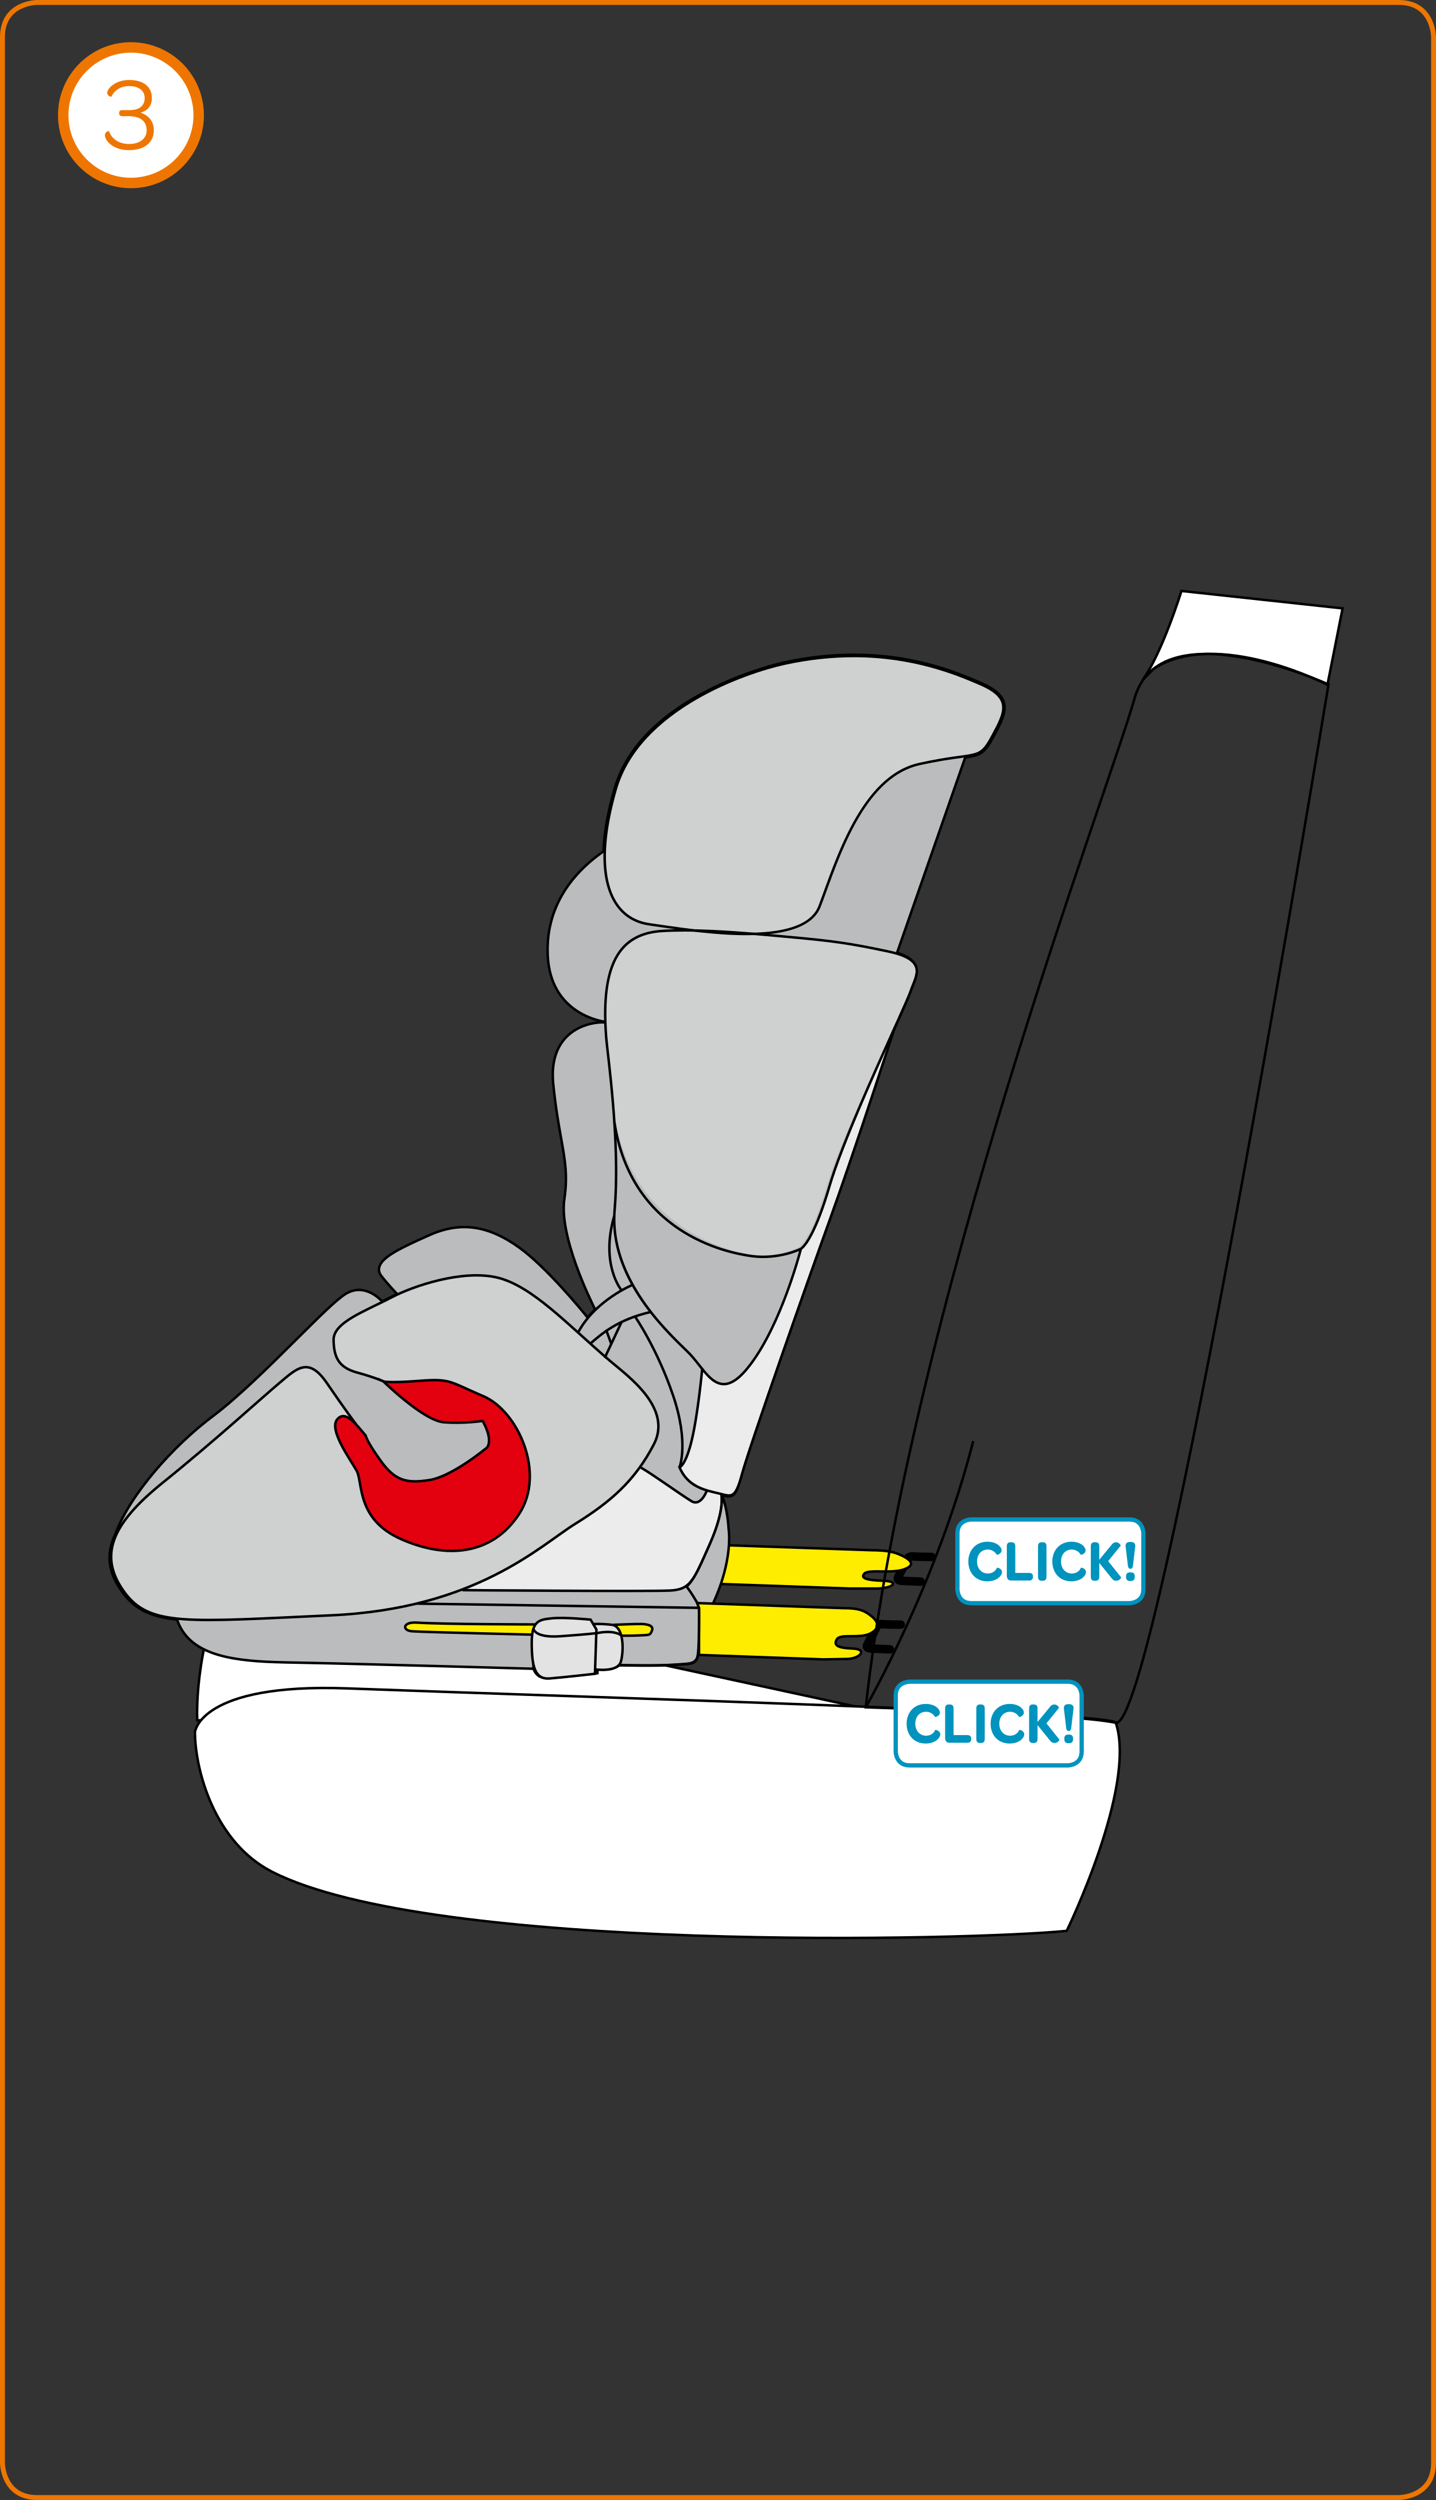 <?xml version="1.0" encoding="UTF-8"?>
<!DOCTYPE svg PUBLIC "-//W3C//DTD SVG 1.1//EN" "http://www.w3.org/Graphics/SVG/1.1/DTD/svg11.dtd">
<!-- Creator: CorelDRAW 2017 -->
<svg xmlns="http://www.w3.org/2000/svg" xml:space="preserve" width="51.7mm" height="89.958mm" version="1.1" style="shape-rendering:geometricPrecision; text-rendering:geometricPrecision; image-rendering:optimizeQuality; fill-rule:evenodd; clip-rule:evenodd"
viewBox="0 0 2550.81 4438.43"
 xmlns:xlink="http://www.w3.org/1999/xlink">
 <rect x="0" y="0" width="2550.81" height="4438.43" fill="#333333" stroke="none"/>
 <defs>
  <style type="text/css">
   <![CDATA[
    .str3 {stroke:#0093BE;stroke-width:7.61;stroke-miterlimit:4}
    .str2 {stroke:black;stroke-width:4.41;stroke-miterlimit:10}
    .str1 {stroke:black;stroke-width:4.41;stroke-miterlimit:4}
    .str5 {stroke:#EE7600;stroke-width:18.57;stroke-miterlimit:10}
    .str4 {stroke:#EE7600;stroke-width:8.7;stroke-miterlimit:4}
    .str0 {stroke:black;stroke-width:15.07;stroke-linecap:round;stroke-miterlimit:4}
    .fil0 {fill:none;fill-rule:nonzero}
    .fil6 {fill:black;fill-rule:nonzero}
    .fil9 {fill:#0093BE;fill-rule:nonzero}
    .fil3 {fill:#BBBCBD;fill-rule:nonzero}
    .fil4 {fill:#CFD0D0;fill-rule:nonzero}
    .fil7 {fill:#E3000F;fill-rule:nonzero}
    .fil8 {fill:#E3E3E3;fill-rule:nonzero}
    .fil5 {fill:#ECECED;fill-rule:nonzero}
    .fil10 {fill:#EE7600;fill-rule:nonzero}
    .fil2 {fill:#FFED00;fill-rule:nonzero}
    .fil1 {fill:white;fill-rule:nonzero}
   ]]>
  </style>
 </defs>
 <g id="Слой_x0020_1">
  <path class="fil0 str0" d="M1605.49 2781.37l7.69 -15.8c0,0 3.27,-2.93 8.95,-2.28 6.63,0.72 32.69,0.82 32.69,0.82"/>
  <path class="fil0 str0" d="M1605.47 2780.25l-10.06 19.8c0,0 -4.04,6.27 7.24,6.58 11.21,0.31 32.93,1.38 32.93,1.38"/>
  <path class="fil1 str1" d="M406.59 2788.89c-64.1,142.69 -56.15,265.47 -56.15,265.47l1187.36 -20.75 -1131.21 -244.73z"/>
  <path class="fil2" d="M1174.05 2739.34l374.25 12.9c17.86,0.12 34.46,1.32 47.59,6.81 24.6,10.25 31,19.89 9.1,27.41 -21.91,7.5 -62.09,-0.83 -69.43,7.17 -7.37,8.01 2.42,11.79 33.33,12.83 30.95,1.05 16.78,13.52 -11.29,13.77 -6.32,0.05 -24.42,0.03 -48.65,-0.03l-372.29 -13.07 37.39 -67.78z"/>
  <path class="fil0 str0" d="M1550.66 2901.59l7.69 -15.8c0,0 3.27,-2.93 8.95,-2.28 6.63,0.72 32.69,0.82 32.69,0.82"/>
  <path class="fil0 str0" d="M1550.64 2900.47l-10.04 19.8c0,0 -4.06,6.27 7.22,6.58 11.21,0.31 32.93,1.37 32.93,1.37"/>
  <path class="fil0 str2" d="M1174.05 2739.34l374.25 12.9c17.86,0.12 34.46,1.32 47.59,6.81 24.6,10.25 31,19.89 9.1,27.41 -21.91,7.5 -62.09,-0.83 -69.43,7.17 -7.37,8.01 2.42,11.79 33.33,12.83 30.95,1.05 16.78,13.52 -11.29,13.77 -6.32,0.05 -24.42,0.03 -48.65,-0.03l-372.29 -13.07"/>
  <path class="fil1 str1" d="M2384.89 1080.11l-26.89 135.59c0,0 -196.39,-101.18 -308.46,-28.53l-19.77 19.71c33.99,-45.67 68.89,-157.73 68.89,-157.73l286.23 30.96z"/>
  <path class="fil1" d="M616.1 2997.53c471.52,17.28 1359.83,42.69 1365.92,60.99 37.77,113.43 -87.19,369.49 -87.19,369.49 -166.08,16.71 -1127.38,40.56 -1412,-105.17 -101.01,-51.71 -136.27,-178.95 -136.54,-247.72 0,0 8.3,-87.19 269.8,-77.6z"/>
  <path class="fil0 str1" d="M616.1 2997.53c471.52,17.28 1359.83,42.69 1365.92,60.99 37.77,113.43 -87.19,369.49 -87.19,369.49 -166.08,16.71 -1127.38,40.56 -1412,-105.17 -101.01,-51.71 -136.27,-178.95 -136.54,-247.72 0,0 8.3,-87.19 269.8,-77.6z"/>
  <path class="fil2" d="M1176.99 2843.91l322 11.22c15.37,-0.08 29.64,1.22 40.75,8.29 20.83,13.24 26,25.95 6.86,36.27 -19.15,10.34 -53.44,-0.12 -60.07,10.63 -6.61,10.74 1.67,15.6 28.29,16.5 26.61,0.91 13.96,17.72 -10.24,18.47 -5.43,0.16 -21.04,0.44 -41.91,0.73l-320.32 -11.49 34.64 -90.63z"/>
  <path class="fil3" d="M1238.3 2846.38l28.2 0.64c0,0 28.49,-64.49 27.96,-114.6 -0.56,-50.07 -14.5,-77.52 -14.5,-77.52 0,0 -2.29,60.59 -24.73,98.51 -22.41,37.93 -19.96,49.38 -34.39,62.1l17.47 30.86z"/>
  <path class="fil0 str1" d="M2359.84 1215.18c0,0 -298.92,-137 -344.58,24.91 -45.67,161.91 -397.61,1083.08 -477.45,1791.02 0,0 361.2,10.79 444.23,27.41 73.28,14.66 377.81,-1843.34 377.81,-1843.34z"/>
  <path class="fil0 str1" d="M1537.81 3031.11c0,0 126.36,-219.85 190.96,-472.65"/>
  <path class="fil0 str2" d="M1176.99 2843.91l322 11.22c15.37,-0.08 29.64,1.22 40.75,8.29 20.83,13.24 26,25.95 6.86,36.27 -19.15,10.34 -53.44,-0.12 -60.07,10.63 -6.61,10.74 1.67,15.6 28.29,16.5 26.61,0.91 13.96,17.72 -10.24,18.47 -5.43,0.16 -21.04,0.44 -41.91,0.73l-320.32 -11.49"/>
  <path class="fil3 str2" d="M1237.1 2843.25c-6.94,-11.97 -13.24,-21.01 -17.47,-26.61 12.25,-10.7 21.01,-30.35 36.41,-65.08l3.73 -8.37c21.01,-47.27 22.63,-76.74 21.68,-88.59 0.09,0.03 0.19,0.05 0.26,0.07 4.46,1.18 8.13,1.96 11.26,2.07 11.8,0.4 15.67,-6.3 24.51,-39.18 12.72,-47.24 117.24,-344.27 156.18,-451.97 35.63,-98.55 100.47,-296.04 112.88,-333.9 0.38,-0.9 0.82,-1.86 1.2,-2.75 15.67,-35.4 26.98,-60.97 29.71,-69.2 1.18,-3.59 2.63,-7.14 4.08,-10.67 4.96,-12.24 10.11,-24.89 3.88,-36.67 -4.63,-8.72 -14.95,-15.49 -31.91,-20.85l121.07 -346.84c27.36,-3.99 34.15,-7.42 49.68,-36.01 13.72,-25.31 24.58,-45.29 18.45,-63.01 -4.46,-12.84 -17.02,-23.15 -40.76,-33.4 -51.68,-22.3 -172.73,-74.53 -348.67,-36.23 -10.31,2.24 -253.06,56.88 -301.55,224.11 -12.1,41.72 -18.63,79.02 -19.69,111.29 -69.43,48.41 -103.65,113.36 -98.88,188.08 5.98,93.64 83.19,111.48 99.89,114.25 0,0.4 0.03,0.85 0.05,1.27 -11.18,-0.58 -31.57,2.18 -49.76,12.67 -21.62,12.48 -46.19,39.32 -40.59,96.43 4.04,41.11 9.48,71.52 13.85,95.94 7.26,40.54 12.04,67.31 5.88,108.94 -9.57,64.73 45.65,177.58 54.65,195.76 -4.58,4.46 -9.05,9.23 -13.32,14.36 -12.44,-15.42 -73.33,-89.22 -120.46,-123.48 -55.65,-40.43 -105.1,-47.52 -160.34,-22.96 -52.59,23.39 -84.84,38.88 -89.31,57.02 -1.36,5.5 -0.03,10.84 3.93,15.85 10.55,13.37 22.23,25.99 27.74,31.68 -2.84,1.34 -5.52,2.68 -8.02,3.99 -6.11,3.18 -12.34,6.16 -18.54,9.21 -8.53,-9.16 -34.99,-32.2 -65.64,-12.79 -16.03,10.16 -46.82,40.75 -85.83,79.46 -46.14,45.85 -103.6,102.91 -148.97,136.93 -71.52,53.63 -146.96,138.93 -173.18,208.64 -16.8,36.08 -14.12,67.22 11.5,102.96 21.79,30.39 48.93,44.47 97.87,49.69 20.17,60.03 88.93,72.63 173.73,75.5 14.43,0.47 29.33,0.76 44.52,1.05l7.55 0.15c106.82,2.04 404.07,10.5 407.05,10.58l0.01 -0.56c1.64,4.56 3.81,8.39 6.91,11.23 4.23,3.86 9.8,5.9 16.97,6.13 1.83,0.07 3.78,0.01 5.82,-0.16 26.47,-2.21 79.79,-8.21 80.32,-8.28l3.78 -0.44 0.23 -6.87c1.51,0.12 3.22,0.24 5.2,0.31 10.03,0.34 25.1,-0.63 34.05,-7.97 11.12,0.23 70.54,1.34 96.58,-0.66 5.03,-0.38 9.42,-0.66 13.25,-0.87 16.52,-0.99 22.28,-1.67 27.61,-10.37l3.57 -8.91 0.02 -80.68 -4.63 -11.28z"/>
  <path class="fil2" d="M945.05 2902.06c0,0 -191.31,-4.25 -213.24,-5.96 -17.96,-1.39 -16.66,-17.02 8.35,-15.4 48.54,3.17 212.25,3.26 212.25,3.26 0,0 -8.67,8.15 -7.36,18.1z"/>
  <path class="fil2" d="M1104.52 2903.97c0,0 20.42,0.17 31.36,-0.5 16.48,-1.03 18.78,0.63 22.21,-8.65 3.46,-9.29 -9.02,-11.28 -18.4,-11.59 -9.4,-0.33 -50.2,1.45 -50.2,1.45 0,0 13.66,4.77 15.02,19.3z"/>
  <path class="fil4" d="M1159.47 2563.25c-34.37,66.35 -80.33,104.02 -138.74,140.17 -9.73,6.04 -20.57,13.75 -33.14,22.68 -68.16,48.5 -182.22,129.62 -399.08,139.47 -20.52,0.94 -39.84,1.85 -58.01,2.7 -211.15,10.01 -267.89,12.69 -308.51,-43.99 -43.64,-60.86 -23.71,-116.07 68.8,-190.54 64.97,-52.32 125.34,-105.39 165.28,-140.53 17.86,-15.7 31.96,-28.09 41.28,-35.89l5.49 -4.63c15.84,-13.4 29.59,-24.94 43.53,-23.08 10.34,1.41 20.94,10.23 32.37,27 18.12,26.5 32.24,46.33 41.25,58.76 -3.48,-2.05 -6.98,-3.36 -10.46,-3.39 -4.66,0.05 -8.88,2.35 -12.5,6.87 -13.17,16.38 10.69,54.67 26.48,80 3.11,4.99 5.87,9.41 7.88,12.95 2.77,4.86 4.16,12.81 5.78,22.02 5.12,29.26 12.86,73.47 74.2,100.68 30.17,13.38 58.9,20.43 85.48,21.34 52.95,1.78 97.3,-20.9 127.18,-66.78 20.77,-31.91 24.98,-73.09 11.87,-116.01 -13.61,-44.58 -43.58,-82.35 -76.34,-96.22 -12.2,-5.17 -21.95,-9.62 -29.8,-13.21 -31.54,-14.4 -39.02,-17.79 -84.69,-14.29 -53.59,4.12 -62.83,1.27 -63.22,1.14 -0.21,-0.1 -1.41,-0.66 -3.57,-1.56l-7.5 -3.29 0.59 0.58c-7.55,-2.84 -19.34,-6.84 -36.32,-11.51 -33.09,-9.07 -39.84,-27.31 -40.29,-55.75 -0.4,-23.86 35.89,-41.42 74.3,-60.03 9.52,-4.61 19.39,-9.38 28.95,-14.36 39.68,-20.71 124.9,-48.32 184.55,-34.29 47.39,11.16 94.81,53.9 149.7,103.39 16.02,14.43 32.57,29.35 49.67,43.93 2.95,2.51 6.27,5.25 9.85,8.21 36.41,30.01 97.35,80.22 67.67,137.47z"/>
  <path class="fil5" d="M1258.73 2740.67l-3.74 8.41c-25.36,57.19 -31.38,70.79 -64.52,72.54 -31.54,1.67 -298.51,-0.31 -360.59,-0.76 72.84,-29 123.3,-64.85 160.29,-91.15 12.5,-8.91 23.29,-16.57 32.89,-22.52 45.69,-28.28 83.79,-57.56 114.86,-100.48l-0.1 1.27c3.34,0.82 28.86,18.29 49.38,32.32 17.01,11.64 33.07,22.65 40.23,26.86 4.3,2.53 8.61,3.05 12.83,1.51 9.14,-3.33 14.95,-15.47 16.92,-20.22l22.02 4.7c1.13,5.5 4.32,31.82 -20.45,87.54z"/>
  <path class="fil5" d="M1472.87 2162.83c-39.01,107.84 -143.65,405.31 -156.41,452.67 -10.05,37.39 -13.26,42.16 -27.73,38.29 -2.07,-0.54 -4.35,-1.15 -6.89,-1.74l-8.09 -3.41c-21.37,-4.96 -50.18,-13.66 -63.67,-42.19 5.07,-4.68 13.09,-17.11 20.82,-49.96 8.41,-35.75 14.83,-95.9 17.37,-122.05 10.39,12.39 23.47,22.37 36.52,22.82 0.44,0.02 0.85,0.02 1.29,0.02 14.49,-0.21 29.77,-11.77 48.1,-36.38 53.01,-71.15 85.49,-192.21 88.5,-203.76 4.7,-3.17 24.32,-21.2 50.98,-111.92 15.67,-53.35 84.3,-208.89 115.75,-281.08 -25.45,77.04 -91.02,268.14 -116.53,338.7z"/>
  <path class="fil4" d="M1624.64 1713.16c-5.01,-9.47 -24.71,-19.36 -50.14,-24.77 -69.94,-14.86 -97.11,-18.5 -167.95,-25.01l-7.6 -0.72c-44.32,-4.09 -99.61,-6.68 -150.72,-8.41 -25.73,-0.87 -50.41,-0.89 -72.15,0.52 -29.62,1.9 -54.11,13.89 -69.53,31.66 -24.62,28.37 -33.75,78.81 -27.94,154.18 0.44,5.52 1.55,15.25 2.96,27.57 3.2,28.18 8.04,71.03 11.31,118.88 36.54,211.5 234.66,239.73 243.07,240.82 43.27,5.66 77.54,-10.89 82.94,-13.68l0.01 -0.1 1.03 -0.41c0.14,-0.09 20.45,-10.9 49.49,-109.72 20.95,-71.31 83.13,-200.39 117.31,-277.6 15.56,-35.19 26.81,-60.61 29.45,-68.54 1.23,-3.74 2.75,-7.47 4.23,-11.09 4.59,-11.33 9.03,-24.52 4.23,-33.58z"/>
  <path class="fil4" d="M1325.62 1658.18c-54.1,0 -113.52,-8.68 -152.84,-14.43 -6.89,-1.01 -13.2,-1.93 -18.8,-2.7 -25.99,-3.61 -46.11,-16.14 -59.81,-37.27 -26.77,-41.27 -26.89,-111.47 -0.33,-203.02 48.13,-165.98 289.63,-220.34 299.9,-222.58 41.36,-9 82.68,-13.56 122.79,-13.56 109.39,0 187.16,33.56 224.53,49.69 22.82,9.83 35.37,20.04 39.55,32.08 5.79,16.79 -4.84,36.39 -18.31,61.23 -16.62,30.63 -22.05,31.36 -57.3,36.19 -16.33,2.23 -38.68,5.29 -71.82,12.57 -92.65,20.36 -137.75,144.29 -167.6,226.29 -3.43,9.41 -6.63,18.21 -9.66,26.16 -12.48,32.74 -56.32,49.34 -130.3,49.34l-0.01 0z"/>
  <path class="fil6" d="M1516.54 1162.42c-40.28,0 -81.75,4.58 -123.27,13.61 -40.08,8.74 -103.2,29.88 -160.08,63.11 -75.72,44.23 -123.32,98.39 -141.47,161 -26.73,92.18 -26.52,163.01 0.61,204.85 14.06,21.67 34.7,34.55 61.35,38.24 5.6,0.78 11.91,1.71 18.8,2.7 39.37,5.76 98.88,14.45 153.14,14.45 75,0 119.54,-17.07 132.37,-50.75 3.05,-7.95 6.25,-16.78 9.68,-26.19 29.68,-81.56 74.53,-204.8 166,-224.88 33.05,-7.28 55.35,-10.32 71.66,-12.55 35.39,-4.84 41.78,-5.71 58.92,-37.32 13.75,-25.31 24.58,-45.29 18.45,-63.01 -4.44,-12.83 -17.01,-23.14 -40.75,-33.38 -37.51,-16.19 -115.55,-49.87 -225.4,-49.87zm0 4.41c106.45,0 182.44,31.73 223.66,49.5 55.58,24 43.76,46.82 20.17,90.25 -23.58,43.43 -22.94,24.66 -127.65,47.68 -104.73,22.99 -149.74,177.4 -178.84,253.81 -14.18,37.23 -68.13,47.92 -128.26,47.92 -63.32,0 -133.52,-11.86 -171.32,-17.11 -73.75,-10.22 -99.63,-95.14 -58.34,-237.48 41.28,-142.36 231.2,-206.45 298.26,-221.03 44.35,-9.66 85.2,-13.52 122.33,-13.52z"/>
  <path class="fil6" d="M1214.7 1649.55c-14.29,0 -27.45,0.38 -39.13,1.13 -31.49,2.04 -54.88,12.34 -71.52,31.52 -25.83,29.78 -35.5,81.8 -29.52,159.03 0.43,5.62 1.5,14.95 2.96,27.85 6.67,58.55 20.52,180.41 12.08,278.82 -10.07,117.35 85.31,209.82 126.04,249.32l4.73 4.61c7.1,6.93 13.58,15.12 19.83,23.08 14.01,17.77 27.24,34.57 45.53,34.57 15.35,0 31.32,-11.84 50.25,-37.27 52.22,-70.1 84.57,-188.26 88.65,-203.73 6.42,-4.82 25.6,-25.69 51.15,-112.65 20.77,-70.65 78.88,-199.24 113.61,-276.08 16.17,-35.77 27.85,-61.62 30.6,-69.92 1.16,-3.53 2.62,-7.17 4.06,-10.67 4.99,-12.25 10.13,-24.91 3.88,-36.67 -6.05,-11.45 -21.84,-19.55 -49.69,-25.46 -68.67,-14.62 -98.2,-18.52 -171.22,-25.24l-7.71 -0.72c-55.66,-5.14 -124.94,-11.52 -184.57,-11.52zm0 4.4c62.3,0 136.79,7.15 191.88,12.22 70.49,6.49 100.69,10.25 170.7,25.15 70.02,14.9 47.22,40.76 38.5,67.12 -8.74,26.35 -114.15,243.75 -144.24,346.17 -30.09,102.41 -50.77,111.12 -50.77,111.12 0,0 -32.55,128.98 -88.35,203.87 -19.32,25.93 -34.15,35.49 -46.72,35.49 -23.74,0 -39.46,-34.11 -62.28,-56.39 -34.9,-34.1 -139.79,-130.09 -129.46,-250.39 10.32,-120.33 -12.62,-276.23 -15.04,-307.4 -10.63,-137.49 29.35,-181.46 96.95,-185.82 12.13,-0.76 25.19,-1.12 38.83,-1.12z"/>
  <path class="fil0 str2" d="M1123.96 2280.93c0,0 -66.75,27.52 -96.88,84.49"/>
  <path class="fil0 str2" d="M1048.34 2385.73c19.13,-16.73 48.79,-43.36 108.47,-56.68"/>
  <path class="fil0 str2" d="M1422.67 2217.14c0,0 -38.64,19.29 -87.01,12.95 -48.37,-6.34 -214.82,-42.49 -244.29,-237.8"/>
  <path class="fil0 str2" d="M1589.41 1824.15c0,0 -75.14,230.17 -114.9,340.11 -39.75,109.92 -143.75,405.72 -156.29,452.32 -12.53,46.58 -18.88,40.1 -42.2,34.6 -23.33,-5.48 -54.48,-11.22 -68.97,-46.2 0,0 11.07,-2.75 22.04,-49.39 10.98,-46.65 18.36,-126.31 18.36,-126.31"/>
  <path class="fil0 str2" d="M1138.08 2605.79c4.7,0.15 73.55,49.5 90.46,59.47 16.9,9.96 27.29,-19.46 27.29,-19.46"/>
  <path class="fil7" d="M649.51 2548.57c-16.59,-19.36 -36.05,-46.66 -50.75,-28.35 -14.72,18.31 22.72,69.73 34.55,90.49 11.85,20.76 -1.32,86.14 78.95,121.75 80.29,35.63 162.01,28.98 209.93,-44.63 47.92,-73.61 -3.22,-183.45 -63.46,-208.99 -60.28,-25.53 -56.92,-31.7 -113.48,-27.34 -56.57,4.37 -64.28,0.98 -64.28,0.98 0,0 71.29,69.79 107.24,72.56 35.96,2.79 69.04,-2.37 69.04,-2.37 0,0 19.29,31.99 7.8,47.28 0,0 -61.27,51.21 -102.24,57.66 -40.96,6.46 -61.15,1.08 -86.59,-34.25 -25.45,-35.34 -26.7,-44.78 -26.7,-44.78z"/>
  <path class="fil0 str2" d="M649.51 2548.57c-16.59,-19.36 -36.05,-46.66 -50.75,-28.35 -14.72,18.31 22.72,69.73 34.55,90.49 11.85,20.76 -1.32,86.14 78.95,121.75 80.29,35.63 162.01,28.98 209.93,-44.63 47.92,-73.61 -3.22,-183.45 -63.46,-208.99 -60.28,-25.53 -56.92,-31.7 -113.48,-27.34 -56.57,4.37 -64.28,0.98 -64.28,0.98 0,0 71.29,69.79 107.24,72.56 35.96,2.79 69.04,-2.37 69.04,-2.37 0,0 19.29,31.99 7.8,47.28 0,0 -61.27,51.21 -102.24,57.66 -40.96,6.46 -61.15,1.08 -86.59,-34.25 -25.45,-35.34 -26.7,-44.78 -26.7,-44.78z"/>
  <path class="fil0 str2" d="M680.96 2452.48c0,0 -13.87,-6.73 -46.49,-15.67 -32.6,-8.95 -41.41,-26.48 -41.93,-57.84 -0.5,-31.35 55.35,-50.79 104.44,-76.39 36.69,-19.15 123.89,-49.1 186.08,-34.48 62.19,14.64 125.67,84.17 200.31,147.81 32.43,27.62 111.59,83.67 78.06,148.37 -33.54,64.68 -77.11,102.38 -139.54,141.03 -62.4,38.64 -175.88,150.77 -433.28,162.47 -257.4,11.69 -323.52,20.43 -368.41,-42.19 -44.91,-62.63 -24.21,-118.36 69.2,-193.55 93.42,-75.21 175.9,-150.78 206.54,-176.39 30.63,-25.6 51.78,-48.41 84.63,-0.28 32.86,48.11 52.36,73.86 52.36,73.86"/>
  <path class="fil0 str2" d="M1207.06 2604.98c0,0 17.13,-43.3 -11.38,-127.32 -28.51,-84.02 -68.11,-140.97 -68.11,-140.97"/>
  <path class="fil0 str2" d="M1103.29 2289.63c0,0 -37.09,-45.27 -12.27,-130.63"/>
  <path class="fil0 str2" d="M952.41 2883.96c0,0 -163.68,-0.09 -212.23,-3.24 -25.01,-1.64 -26.33,13.99 -8.35,15.38 21.91,1.69 213.22,5.96 213.22,5.96"/>
  <path class="fil0 str2" d="M1089.5 2884.66c0,0 40.8,-1.76 50.2,-1.45 9.4,0.31 21.86,2.31 18.42,11.59 -3.45,9.28 -5.74,7.64 -22.23,8.65 -10.95,0.68 -31.36,0.5 -31.36,0.5"/>
  <line class="fil0 str2" x1="1241.74" y1="2854.53" x2="740.53" y2= "2847.03" />
  <path class="fil8" d="M1051.94 2883.39c0,0 12.58,-1.15 34.43,1.16 21.88,2.3 22,44.91 16.62,65.1 -5.38,20.19 -45.93,14.14 -45.93,14.14l-5.12 -80.4z"/>
  <path class="fil8" d="M1049.07 2875.46c0,0 -46.86,-4.72 -68.87,-2.33 -22.02,2.4 -35.85,3.5 -35.67,44.26 0.19,40.74 5.34,64.71 32.07,62.49 26.72,-2.23 80.21,-8.27 80.21,-8.27l2.64 -78.57 -10.38 -17.58z"/>
  <path class="fil0 str2" d="M1049.07 2875.46c0,0 -46.86,-4.72 -68.87,-2.33 -22.02,2.4 -35.85,3.5 -35.67,44.26 0.19,40.74 5.34,64.71 32.07,62.49 26.72,-2.23 80.21,-8.27 80.21,-8.27l2.64 -78.57 -10.38 -17.58z"/>
  <path class="fil0 str2" d="M1051.94 2883.39c0,0 12.58,-1.15 34.43,1.16 21.88,2.3 22,44.91 16.62,65.1 -5.38,20.19 -45.93,14.14 -45.93,14.14"/>
  <path class="fil0 str2" d="M947.61 2891.58c0,0 1.64,16.55 47.19,13.41 45.55,-3.19 66,-5.62 66,-5.62 0,0 28.44,-6.86 43.72,4.61"/>
  <line class="fil0 str2" x1="1074.13" y1="2410.88" x2="1104.52" y2= "2346.1" />
  <line class="fil0 str2" x1="1076.61" y1="2360.82" x2="1085.94" y2= "2386.2" />
  <path class="fil0 str2" d="M821.55 2823.13c0,0 332.92,2.61 369.01,0.68 36.12,-1.91 41.34,-17.4 70.16,-82.26 28.82,-64.84 20.28,-90.2 20.28,-90.2 11.69,25.71 13.26,63.13 13.26,63.13 0,0 9.03,53.04 -27.78,132.54"/>
  <path class="fil0 str2" d="M1098.83 2956.57c0,0 69.67,1.56 97.96,-0.61 28.29,-2.18 36.07,-0.37 41.13,-11.16 5.07,-10.81 3.83,-90.28 3.83,-90.28"/>
  <path class="fil1" d="M1725.34 2697.59c0,0 -24.66,0 -24.66,24.66l0 99.33c0,0 0,24.66 24.66,24.66l281.03 0c0,0 24.66,0 24.66,-24.66l0 -99.33c0,0 0,-24.66 -24.66,-24.66l-281.03 0z"/>
  <path class="fil0 str3" d="M1725.34 2697.59c0,0 -24.66,0 -24.66,24.66l0 99.33c0,0 0,24.66 24.66,24.66l281.03 0c0,0 24.66,0 24.66,-24.66l0 -99.33c0,0 0,-24.66 -24.66,-24.66l-281.03 0z"/>
  <path class="fil9" d="M1753.72 2807.42c18.03,0 26.13,-10.54 26.13,-16.28 0,-6.69 -8.7,-8.38 -8.93,-7.84 -2.53,6.36 -8.7,10.24 -16.28,10.24 -11.05,0 -19.15,-8.79 -19.15,-21.31 0,-12.64 7.98,-21.2 19.04,-21.2 6.58,0 12.75,3.35 16,9.18 0.2,0.53 8.61,-1.15 8.61,-7.82 0,-5.45 -7.79,-15.25 -25.21,-15.25 -20.07,0 -33.83,14.62 -33.83,35.2 0,20.66 13.76,35.08 33.62,35.08zm42.53 -1.36l31.71 0c4.68,0 6.89,-2.4 6.89,-6.69l0 -0.41c0,-4.29 -2.21,-6.48 -6.89,-6.48l-24.5 0 0 -47.39c0,-4.71 -2.24,-7.02 -6.6,-7.02l-2.13 0c-4.05,0 -6.26,2.31 -6.26,7.02l0 52.52c0,5.45 2.93,8.47 7.78,8.47zm53.99 0.41l2.04 0c4.34,0 6.58,-2.4 6.58,-6.99l0 -54.41c0,-4.71 -2.24,-7.02 -6.58,-7.02l-2.04 0c-4.16,0 -6.37,2.31 -6.37,7.02l0 54.41c0,4.59 2.21,6.99 6.37,6.99zm52.69 0.95c18.03,0 26.13,-10.54 26.13,-16.28 0,-6.69 -8.7,-8.38 -8.93,-7.84 -2.53,6.36 -8.7,10.24 -16.28,10.24 -11.06,0 -19.15,-8.79 -19.15,-21.31 0,-12.64 7.98,-21.2 19.04,-21.2 6.57,0 12.75,3.35 15.99,9.18 0.2,0.53 8.61,-1.15 8.61,-7.82 0,-5.45 -7.78,-15.25 -25.21,-15.25 -20.07,0 -33.83,14.62 -33.83,35.2 0,20.66 13.76,35.08 33.63,35.08zm41.01 -0.95l2.12 0c4.37,0 6.61,-2.4 6.61,-6.99l0 -24.75 21.77 26.94c2.53,3.55 5.28,4.8 8.21,4.8 5.89,0 9.33,-5.21 8.82,-6.07l-23 -28.8 22.2 -27.35c0.4,-0.86 -2.76,-6.19 -8.33,-6.19 -2.61,0 -5.37,1.15 -8.19,5.03l-21.48 26.11 0 -24.13c0,-4.71 -2.24,-7.02 -6.61,-7.02l-2.12 0c-4.05,0 -6.26,2.31 -6.26,7.02l0 54.41c0,4.59 2.21,6.99 6.26,6.99zm63.23 -21.4l1.52 0c2.12,0 3.01,-1.57 3.73,-4.71l3.97 -33.51c1.2,-5.86 -1.84,-9.3 -7.21,-9.3l-2.53 0c-5.17,0 -8.21,3.43 -6.98,9.3l3.94 33.51c0.72,3.14 1.63,4.71 3.56,4.71zm-0.11 21.73l1.72 0c4.65,0 6.89,-2.31 6.89,-6.9l0 -1.48c0,-4.59 -2.13,-6.87 -6.89,-6.87l-1.72 0c-4.45,0 -6.77,2.28 -6.77,6.87l0 1.48c0,4.59 2.32,6.9 6.77,6.9z"/>
  <path class="fil1" d="M1615.73 2985.58c0,0 -24.66,0 -24.66,24.66l0 99.33c0,0 0,24.66 24.66,24.66l281.03 0c0,0 24.66,0 24.66,-24.66l0 -99.33c0,0 0,-24.66 -24.66,-24.66l-281.03 0z"/>
  <path class="fil0 str3" d="M1615.73 2985.58c0,0 -24.66,0 -24.66,24.66l0 99.33c0,0 0,24.66 24.66,24.66l281.03 0c0,0 24.66,0 24.66,-24.66l0 -99.33c0,0 0,-24.66 -24.66,-24.66l-281.03 0z"/>
  <path class="fil9" d="M1644.1 3095.4c18.03,0 26.13,-10.54 26.13,-16.28 0,-6.69 -8.7,-8.38 -8.93,-7.84 -2.53,6.36 -8.7,10.24 -16.28,10.24 -11.06,0 -19.15,-8.79 -19.15,-21.31 0,-12.64 7.98,-21.2 19.03,-21.2 6.58,0 12.75,3.35 16,9.18 0.2,0.53 8.61,-1.15 8.61,-7.82 0,-5.45 -7.78,-15.25 -25.21,-15.25 -20.07,0 -33.83,14.62 -33.83,35.2 0,20.66 13.76,35.08 33.62,35.08zm42.53 -1.36l31.7 0c4.68,0 6.89,-2.4 6.89,-6.69l0 -0.41c0,-4.29 -2.21,-6.48 -6.89,-6.48l-24.49 0 0 -47.39c0,-4.71 -2.24,-7.02 -6.61,-7.02l-2.13 0c-4.05,0 -6.26,2.31 -6.26,7.02l0 52.52c0,5.45 2.93,8.47 7.78,8.47zm53.98 0.41l2.04 0c4.34,0 6.57,-2.4 6.57,-6.99l0 -54.41c0,-4.71 -2.24,-7.02 -6.57,-7.02l-2.04 0c-4.16,0 -6.37,2.31 -6.37,7.02l0 54.41c0,4.59 2.22,6.99 6.37,6.99zm52.69 0.95c18.03,0 26.13,-10.54 26.13,-16.28 0,-6.69 -8.7,-8.38 -8.93,-7.84 -2.53,6.36 -8.7,10.24 -16.28,10.24 -11.05,0 -19.15,-8.79 -19.15,-21.31 0,-12.64 7.98,-21.2 19.04,-21.2 6.58,0 12.75,3.35 16,9.18 0.2,0.53 8.61,-1.15 8.61,-7.82 0,-5.45 -7.78,-15.25 -25.21,-15.25 -20.07,0 -33.83,14.62 -33.83,35.2 0,20.66 13.76,35.08 33.62,35.08zm41.01 -0.95l2.13 0c4.36,0 6.6,-2.4 6.6,-6.99l0 -24.75 21.77 26.94c2.53,3.55 5.28,4.8 8.21,4.8 5.89,0 9.33,-5.21 8.81,-6.07l-23 -28.8 22.2 -27.35c0.4,-0.86 -2.75,-6.19 -8.33,-6.19 -2.61,0 -5.37,1.15 -8.18,5.03l-21.48 26.11 0 -24.13c0,-4.71 -2.24,-7.02 -6.6,-7.02l-2.13 0c-4.05,0 -6.26,2.31 -6.26,7.02l0 54.41c0,4.59 2.22,6.99 6.26,6.99zm63.23 -21.4l1.52 0c2.13,0 3.01,-1.57 3.73,-4.71l3.96 -33.51c1.2,-5.86 -1.84,-9.3 -7.21,-9.3l-2.53 0c-5.17,0 -8.21,3.43 -6.98,9.3l3.93 33.51c0.72,3.14 1.64,4.71 3.56,4.71zm-0.11 21.73l1.72 0c4.65,0 6.89,-2.31 6.89,-6.9l0 -1.48c0,-4.59 -2.13,-6.87 -6.89,-6.87l-1.72 0c-4.46,0 -6.78,2.28 -6.78,6.87l0 1.48c0,4.59 2.32,6.9 6.78,6.9z"/>
  <path class="fil0 str4" d="M66.02 4.35c0,0 -61.67,0 -61.67,61.67l0 4306.39c0,0 0,61.67 61.67,61.67l2418.77 0c0,0 61.67,0 61.67,-61.67l0 -4306.39c0,0 0,-61.67 -61.67,-61.67l-2418.77 0z"/>
  <path class="fil1" d="M352.7 197.11c4.1,66.32 -46.37,123.41 -112.68,127.5 -66.32,4.09 -123.39,-46.37 -127.48,-112.68 -4.09,-66.32 46.35,-123.41 112.68,-127.5 66.32,-4.09 123.39,46.37 127.48,112.68z"/>
  <path class="fil0 str5" d="M352.7 197.11c4.1,66.32 -46.37,123.41 -112.68,127.5 -66.32,4.09 -123.39,-46.37 -127.48,-112.68 -4.09,-66.32 46.35,-123.41 112.68,-127.5 66.32,-4.09 123.39,46.37 127.48,112.68z"/>
  <path class="fil10" d="M273.28 231.19c0,-15.05 -8.37,-26 -23.58,-31.21 13.37,-3.89 20.05,-12.63 20.05,-26 0,-20.26 -15.05,-31.95 -40.47,-31.95 -23.57,0 -38.79,14.47 -38.79,22.84 0,5.37 6.84,7.63 7.21,6.9 5.37,-11.16 16.37,-18.95 31.58,-18.95 17.26,0 27.68,7.94 27.68,21.31 0,13.37 -9.1,21.36 -26.74,21.36l-12.84 0c-3.69,0 -5.74,1.32 -5.74,5l0 0.79c0,2.73 1.48,5 6.1,5l10.42 0c20.95,0 32.32,8.74 32.32,25.05 0,14.84 -12.27,24.31 -31.21,24.31 -16.89,0 -30.47,-8 -35.63,-22.63 -0.21,-0.74 -7.26,0.52 -7.26,7.21 0,9.1 13.95,26.37 42.68,26.37 27.47,0 44.21,-13.52 44.21,-35.42z"/>
 </g>
</svg>
